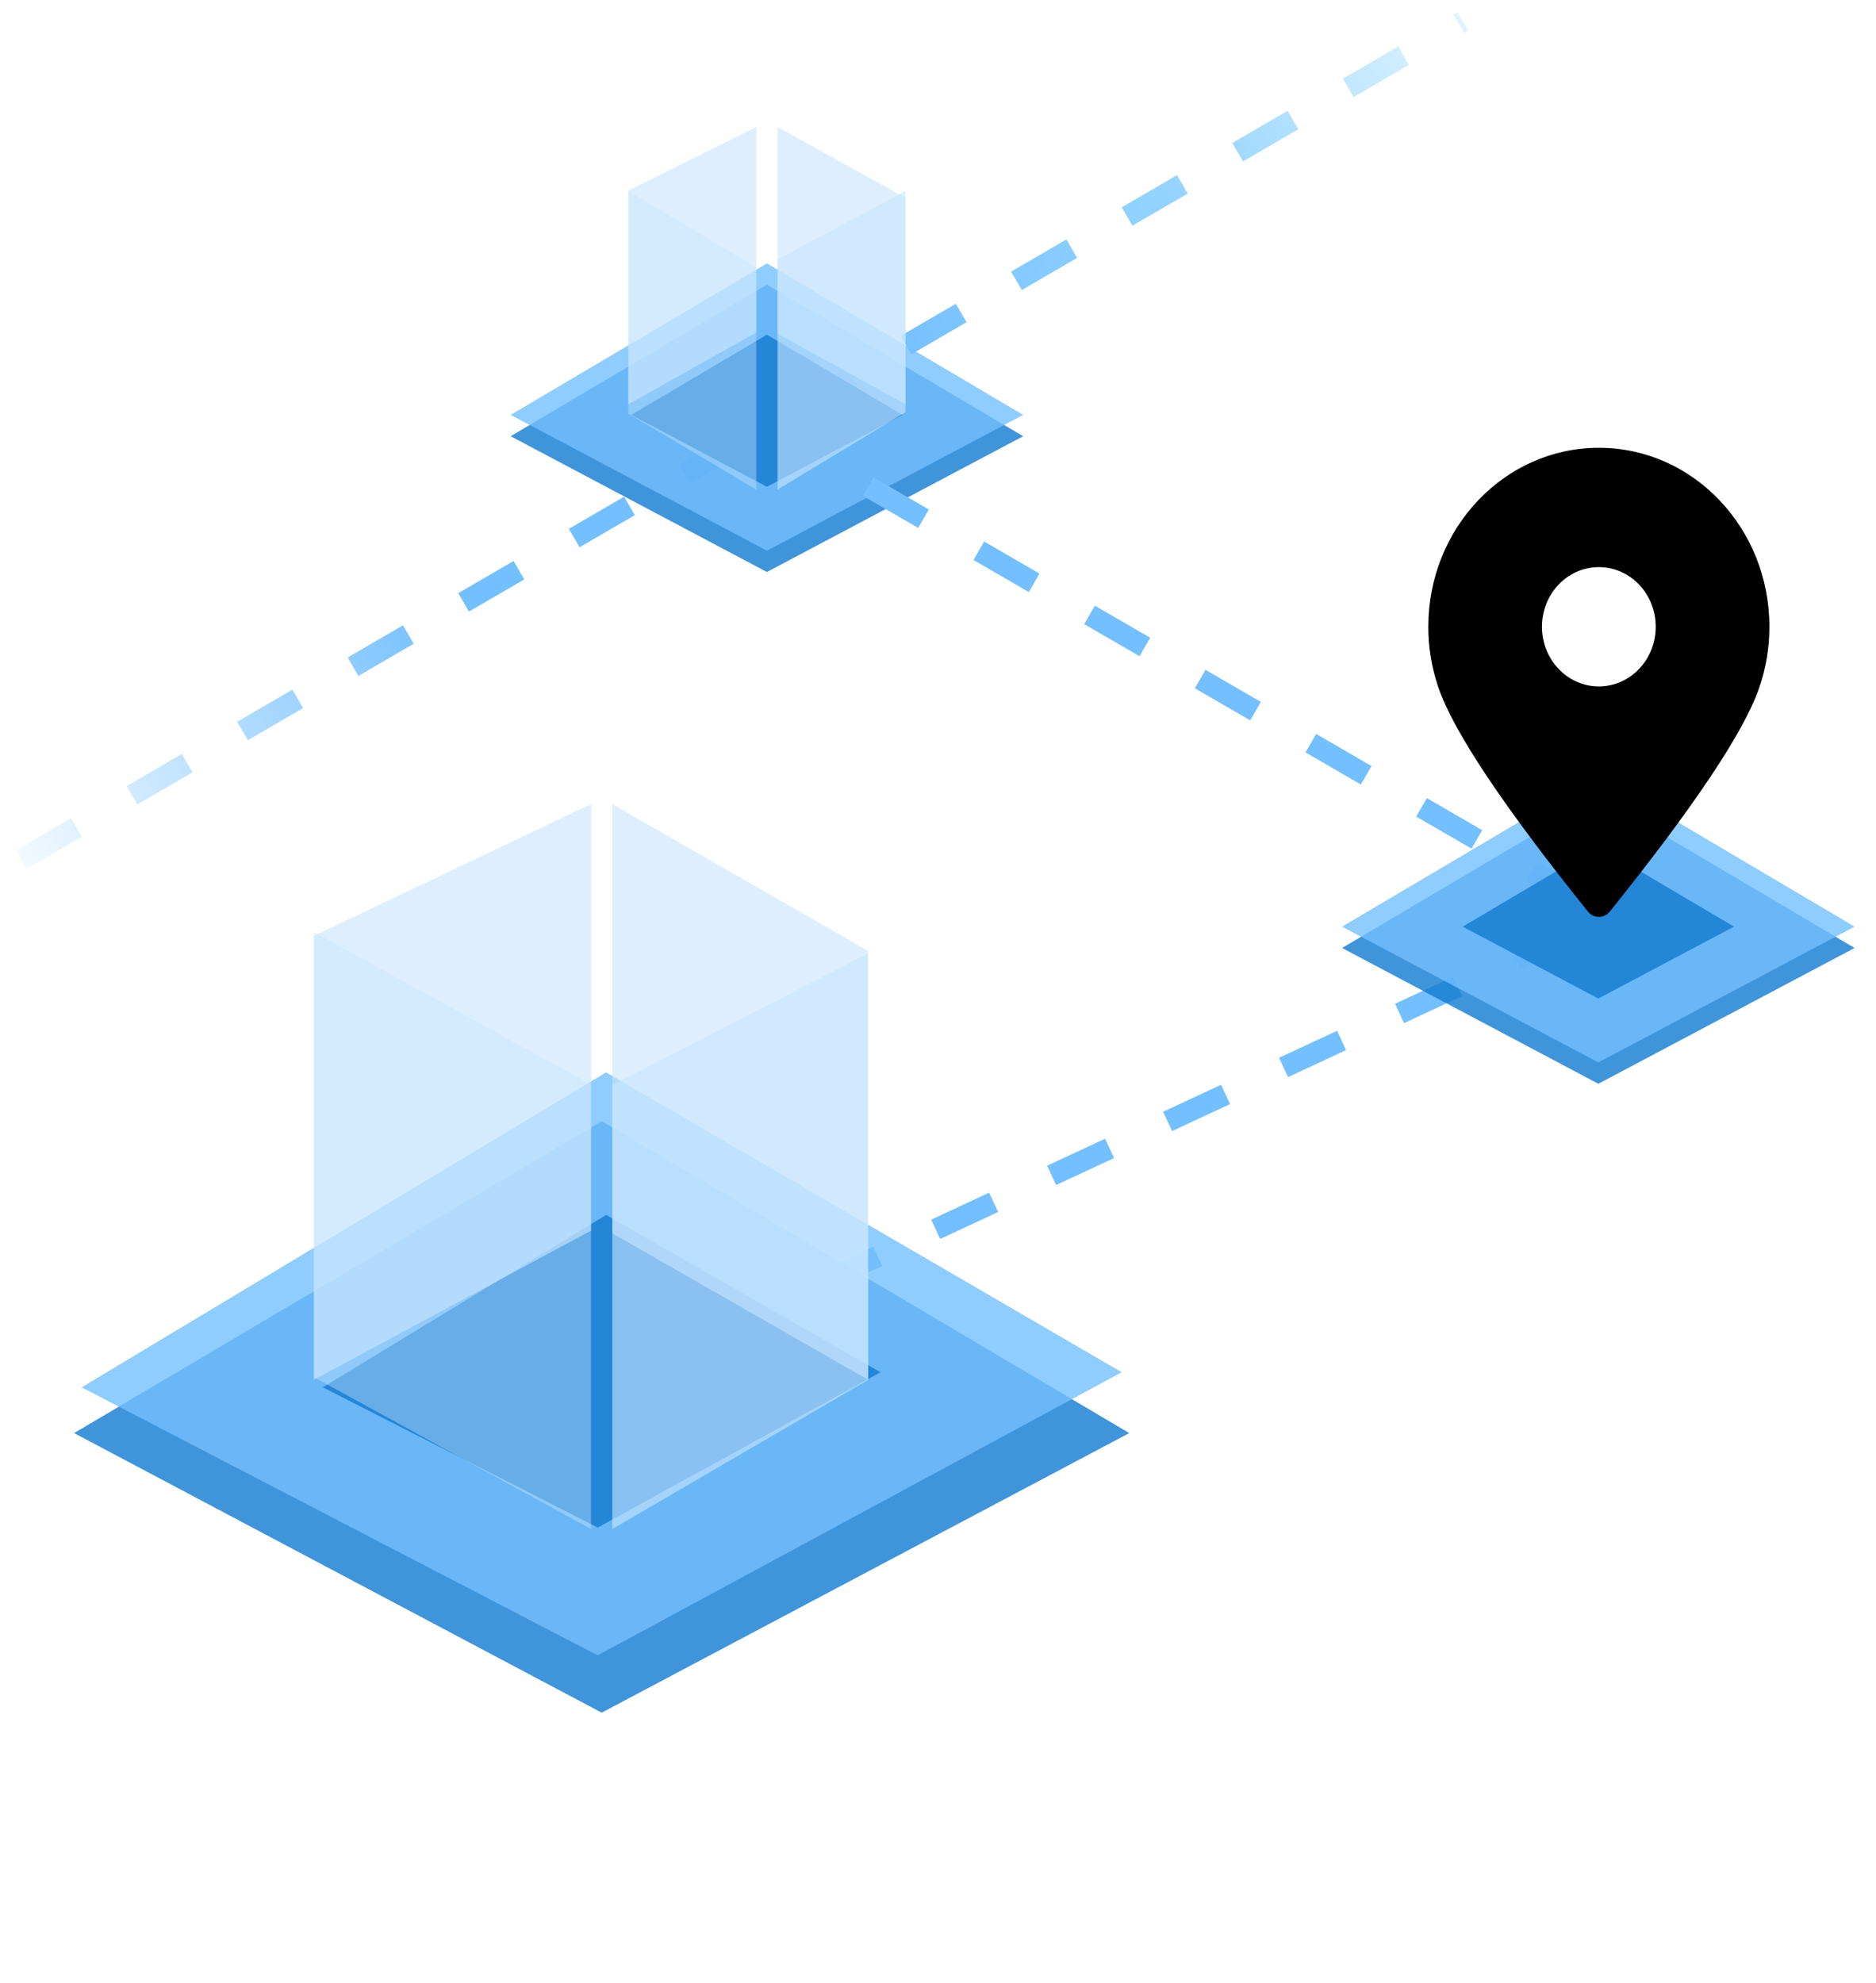 <?xml version="1.0" encoding="UTF-8"?>
<svg width="88px" height="93px" viewBox="0 0 88 93" version="1.1" xmlns="http://www.w3.org/2000/svg" xmlns:xlink="http://www.w3.org/1999/xlink">
    <title>智效：可视化流程设计</title>
    <defs>
        <linearGradient x1="123.288%" y1="30.317%" x2="-11.68%" y2="78.361%" id="linearGradient-1">
            <stop stop-color="#ABE1FF" stop-opacity="0" offset="0%"></stop>
            <stop stop-color="#9BD7FF" offset="23.459%"></stop>
            <stop stop-color="#73BFFF" offset="44.195%"></stop>
            <stop stop-color="#73BFFF" offset="71.001%"></stop>
            <stop stop-color="#73BFFF" stop-opacity="0" offset="100%"></stop>
        </linearGradient>
        <filter id="filter-2">
            <feColorMatrix in="SourceGraphic" type="matrix" values="0 0 0 0 0.851 0 0 0 0 0.863 0 0 0 0 0.882 0 0 0 1 0"></feColorMatrix>
        </filter>
    </defs>
    <g id="Page-1" stroke="none" stroke-width="1" fill="none" fill-rule="evenodd">
        <g id="3-1.-产品详情" transform="translate(-916, -2074)">
            <g id="智效：可视化流程设计" transform="translate(917, 2075)">
                <g id="编组-17">
                    <line x1="-7.10542736e-15" y1="39.314" x2="67.611" y2="5.68434189e-14" id="路径-6" stroke="url(#linearGradient-1)" stroke-dasharray="3,3"></line>
                    <g id="编组-11" transform="translate(22.475, 4.958)">
                        <polygon id="矩形备份-20" fill="#147BD1" opacity="0.81" transform="translate(12.5, 14.5) rotate(-45) translate(-12.5, -14.5) " points="4 6 17.524 9.476 21 23 7.997 19.003"></polygon>
                        <polygon id="矩形备份-24" fill="#73BFFF" opacity="0.8" transform="translate(12.5, 13.5) rotate(-45) translate(-12.5, -13.5) " points="4 5 17.524 8.476 21 22 7.997 18.003"></polygon>
                        <polygon id="矩形备份-25" fill="#147BD1" opacity="0.81" transform="translate(12.5, 13.5) rotate(-45) translate(-12.5, -13.5) " points="8 9 15.16 10.84 17 18 10.116 15.884"></polygon>
                        <polygon id="矩形备份-26" fill="#C7E5FF" opacity="0.411" points="6 3 12 6.574 12 17 6 13.44"></polygon>
                        <polygon id="矩形备份-27" fill="#C7E5FF" opacity="0.621" points="13 -9.23705556e-14 19 3.318 19 13 13 9.694"></polygon>
                        <polygon id="矩形备份-28" fill="#C7E5FF" opacity="0.621" points="6 2.975 12 0 12 9.632 6 13"></polygon>
                        <polygon id="矩形备份-29" fill="#C7E5FF" opacity="0.621" points="13 6.204 19 3 19 13.373 13 17"></polygon>
                    </g>
                    <path d="M39.724,21.822 L74.475,41.958 L27.724,63.709" id="路径-5" stroke="#73BFFF" stroke-dasharray="3,3"></path>
                    <g id="编组-14" transform="translate(61.475, 29.958)">
                        <polygon id="矩形备份-30" fill="#147BD1" opacity="0.81" transform="translate(12.5, 13.5) rotate(-45) translate(-12.5, -13.5) " points="4 5 17.524 8.476 21 22 7.997 18.003"></polygon>
                        <polygon id="矩形备份-31" fill="#73BFFF" opacity="0.8" transform="translate(12.5, 12.5) rotate(-45) translate(-12.5, -12.5) " points="4 4 17.524 7.476 21 21 7.997 17.003"></polygon>
                        <polygon id="矩形备份-32" fill="#147BD1" opacity="0.81" transform="translate(12.5, 12.5) rotate(-45) translate(-12.5, -12.5) " points="8 8 15.16 9.84 17 17 10.116 14.884"></polygon>
                    </g>
                    <g id="编组-16" transform="translate(1.724, 36.709)">
                        <polygon id="矩形" fill="#147BD1" opacity="0.81" transform="translate(25.5, 29.5) rotate(-45) translate(-25.5, -29.5) " points="8 12 35.843 19.157 43 47 16.229 38.771"></polygon>
                        <polygon id="矩形备份-19" fill="#73BFFF" opacity="0.8" transform="translate(25.5, 27) rotate(-45) translate(-25.5, -27) " points="8 10 35.843 16.952 43 44 16.229 36.006"></polygon>
                        <polygon id="矩形备份-19" fill="#147BD1" opacity="0.81" transform="translate(25.5, 27) rotate(-45) translate(-25.5, -27) " points="16 18 31.115 21.68 35 36 20.467 31.768"></polygon>
                        <polygon id="矩形" fill="#C7E5FF" opacity="0.411" points="12 6 25 13.147 25 34 12 26.879"></polygon>
                        <polygon id="矩形备份-22" fill="#C7E5FF" opacity="0.621" points="26 -1.91846539e-13 38 6.892 38 27 26 20.134"></polygon>
                        <polygon id="矩形备份-21" fill="#C7E5FF" opacity="0.621" points="12 6.179 25 0 25 20.005 12 27"></polygon>
                        <polygon id="矩形备份-23" fill="#C7E5FF" opacity="0.621" points="26 13.179 38 7 38 27.005 26 34"></polygon>
                    </g>
                </g>
                <g filter="url(#filter-2)" id="biaodiandidian">
                    <g transform="translate(66, 20)">
                        <path d="M8.513,21.751 C8.279,22.043 7.857,22.085 7.575,21.841 C7.544,21.815 7.513,21.783 7.487,21.751 C3.514,16.806 1.172,13.297 0.465,11.221 C0.157,10.312 -0.003,9.356 2.98859562e-05,8.394 C2.98859562e-05,3.758 3.583,3.55271368e-15 8.001,3.55271368e-15 C12.42,3.55271368e-15 16,3.758 16,8.394 C16,9.393 15.833,10.352 15.527,11.24 C14.82,13.31 12.479,16.814 8.513,21.751 Z M7.999,11.192 C9.472,11.192 10.667,9.939 10.667,8.394 C10.667,6.848 9.474,5.597 7.999,5.597 C6.523,5.597 5.331,6.848 5.331,8.394 C5.331,9.939 6.526,11.192 7.999,11.192 Z" id="形状" fill="#000000" fill-rule="nonzero"></path>
                    </g>
                </g>
            </g>
        </g>
    </g>
</svg>